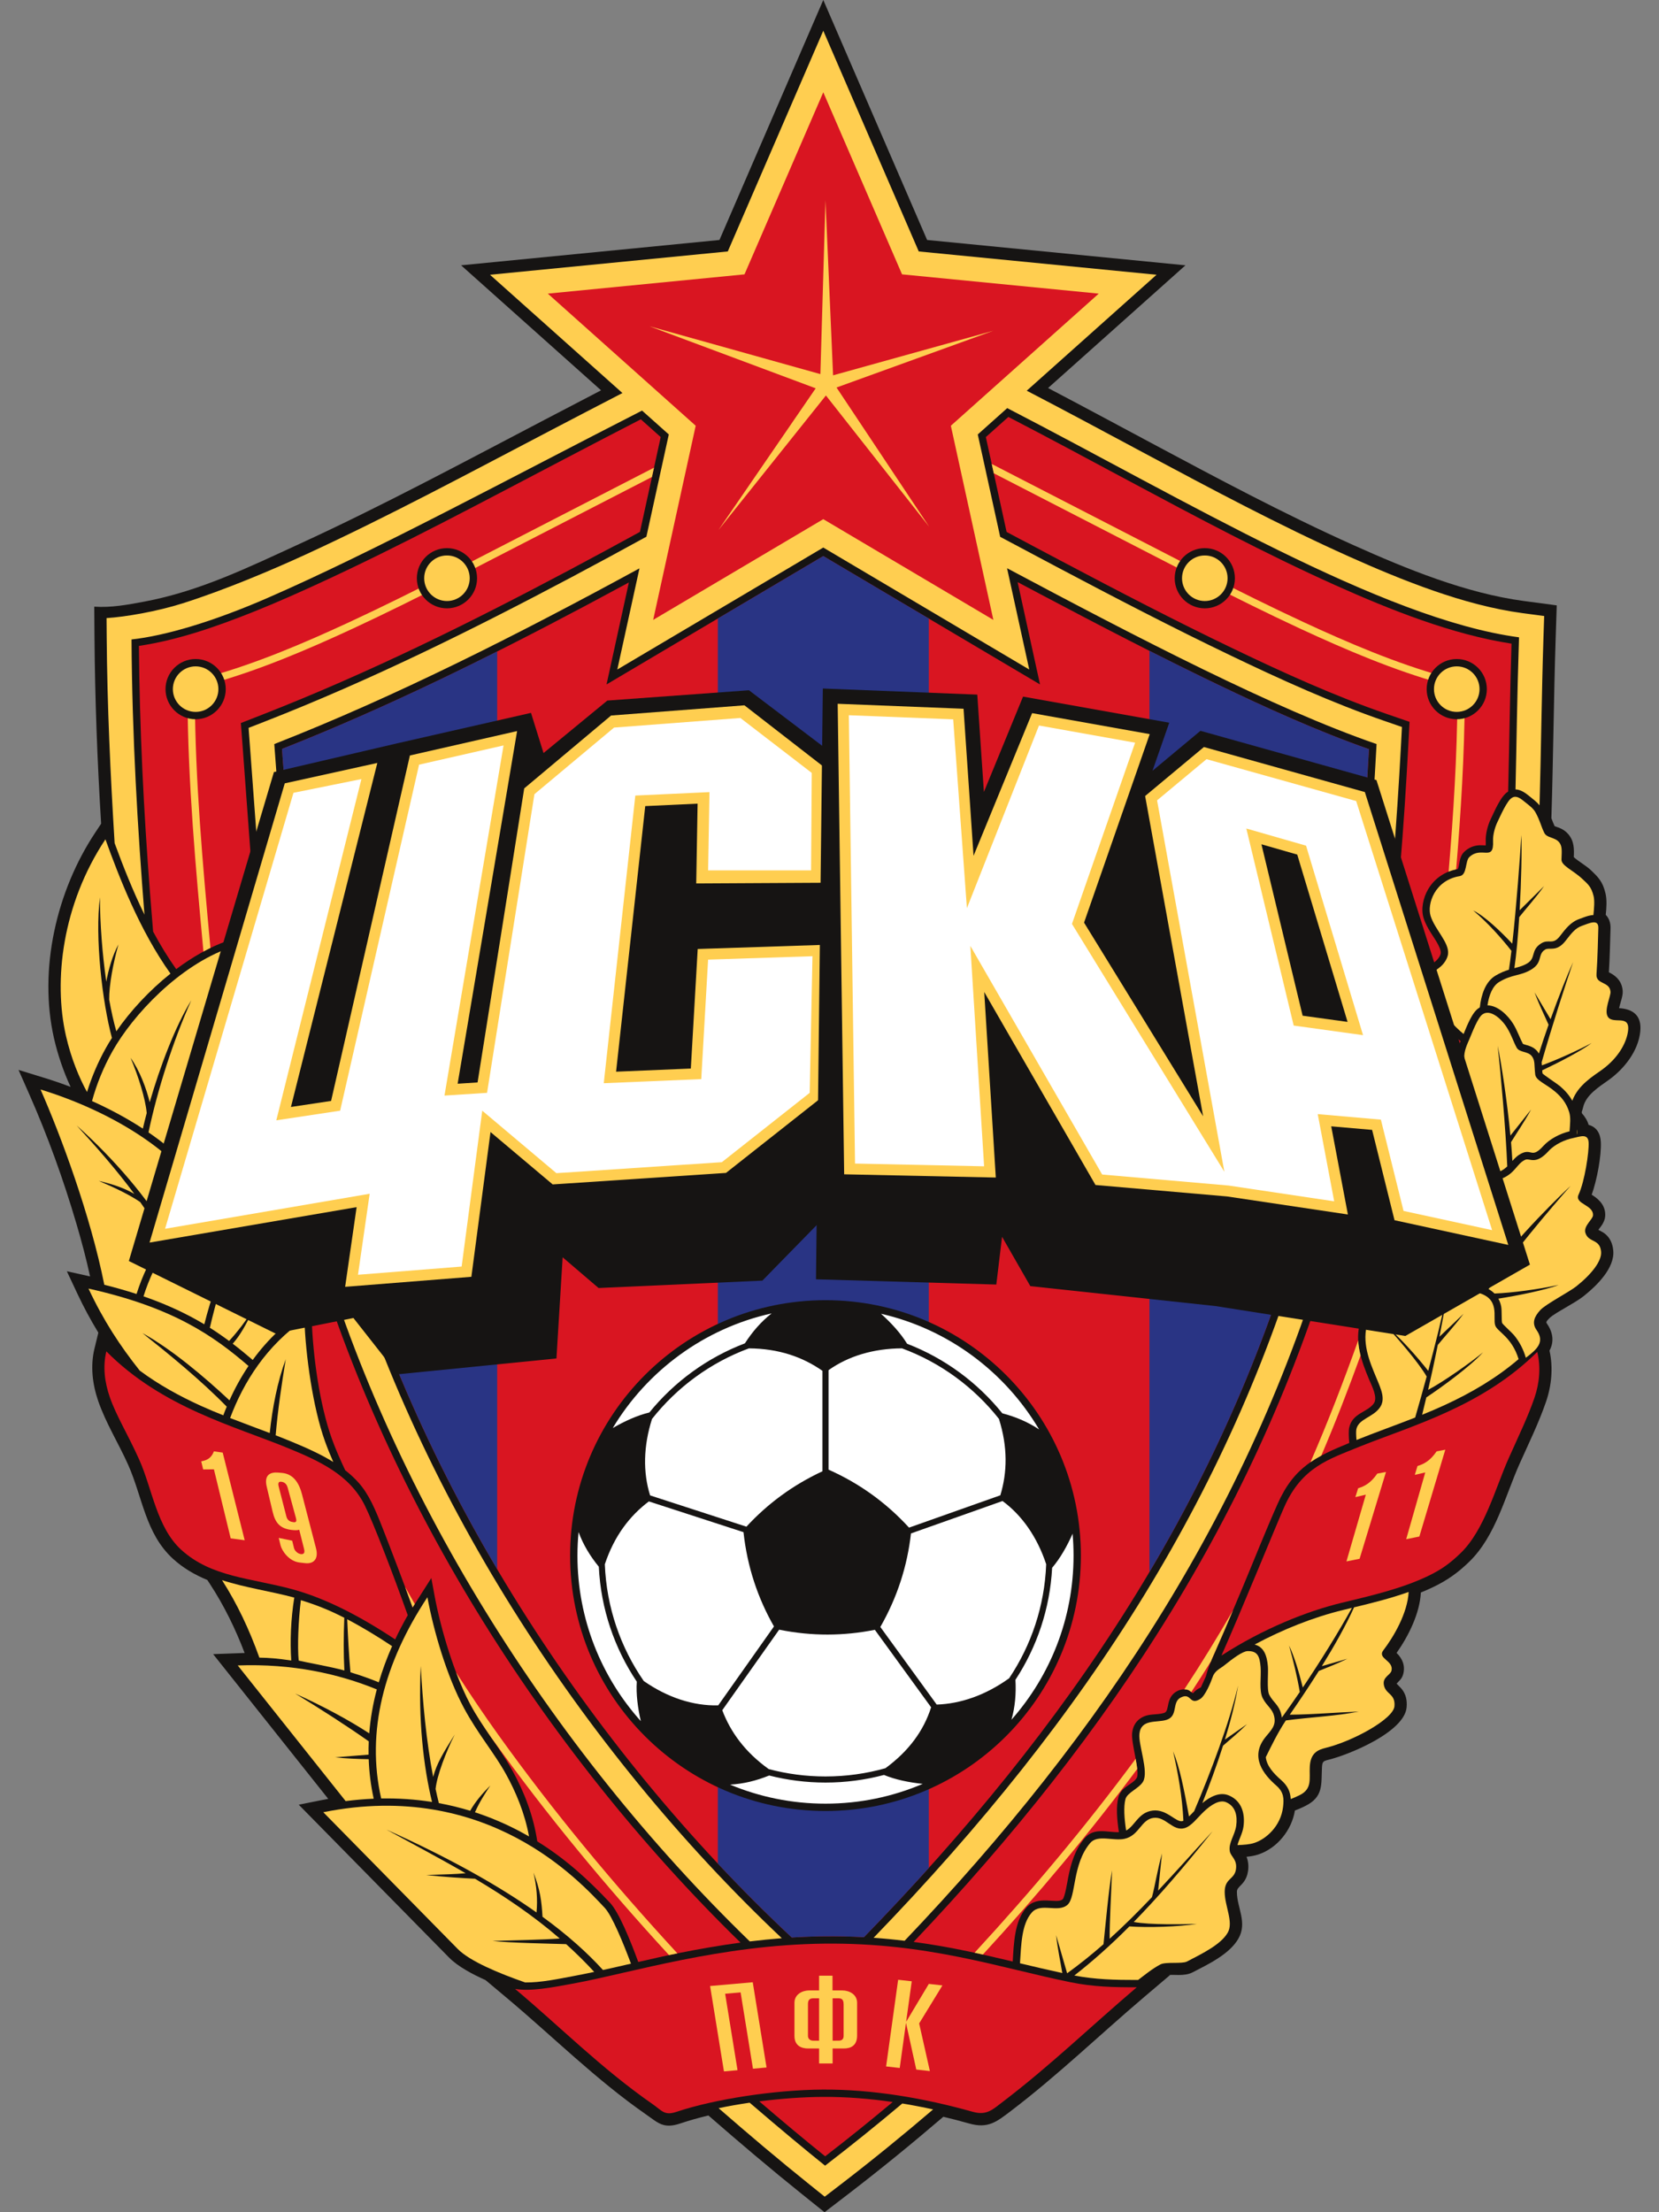 <?xml version="1.0" encoding="UTF-8"?> <svg xmlns="http://www.w3.org/2000/svg" width="75" height="100" viewBox="0 0 75 100" fill="none"><rect x="0" y="0" width="75" height="100" fill="#808080" stroke="none"/><g clip-path="url(#clip0_2027_1807)"><path fill-rule="evenodd" clip-rule="evenodd" d="M70.281 37.345C70.335 37.369 70.438 37.4 70.478 37.415C70.644 37.481 70.783 37.571 70.9 37.708C71.165 38.021 71.165 38.369 71.148 38.746C71.353 38.935 71.699 39.127 71.905 39.321C72.275 39.669 72.456 39.864 72.579 40.376C72.652 40.676 72.626 41.036 72.592 41.354C72.752 41.514 72.817 41.739 72.809 41.971C72.787 42.631 72.776 43.291 72.734 43.951C72.75 43.958 72.766 43.966 72.781 43.974C73.118 44.148 73.33 44.405 73.359 44.794C73.376 45.026 73.242 45.348 73.195 45.572C73.841 45.611 74.226 45.918 74.153 46.629C74.063 47.508 73.433 48.309 72.735 48.812C72.293 49.13 71.696 49.488 71.568 50.059C71.553 50.128 71.528 50.198 71.506 50.266C71.51 50.286 71.513 50.306 71.516 50.326C71.652 50.479 71.763 50.653 71.818 50.848C72.17 50.94 72.351 51.226 72.37 51.622C72.401 52.236 72.196 53.346 71.957 54.005C71.975 54.016 71.992 54.026 72.009 54.038C72.348 54.256 72.594 54.549 72.567 54.974C72.559 55.113 72.502 55.241 72.431 55.358C72.392 55.421 72.315 55.514 72.259 55.591C72.346 55.642 72.48 55.709 72.537 55.753C72.79 55.947 72.903 56.216 72.932 56.528C73.006 57.32 72.184 58.116 71.616 58.571C71.349 58.785 71.037 58.951 70.745 59.127C70.572 59.231 70.167 59.454 70.04 59.593C70.004 59.633 69.875 59.744 69.917 59.805C70.199 60.207 70.277 60.63 70.05 61.052C70.221 61.821 70.145 62.633 69.889 63.375C69.559 64.332 69.111 65.243 68.698 66.166C68.039 67.642 67.615 69.436 66.424 70.594C65.917 71.087 65.438 71.43 64.8 71.737C64.614 71.827 64.425 71.91 64.234 71.987C64.188 72.918 63.681 73.949 63.136 74.718C63.403 74.977 63.534 75.295 63.438 75.669C63.379 75.897 63.255 75.97 63.138 76.106C63.199 76.174 63.324 76.294 63.347 76.322C63.56 76.572 63.619 76.858 63.59 77.18C63.49 78.289 61.013 79.311 60.068 79.545C59.82 79.607 59.778 79.628 59.764 79.889C59.724 80.671 59.841 81.227 59 81.641C58.85 81.715 58.697 81.783 58.54 81.841C58.397 82.727 57.741 83.547 56.883 83.83C56.71 83.887 56.532 83.916 56.353 83.933C56.434 84.139 56.454 84.354 56.421 84.579C56.392 84.78 56.322 84.952 56.194 85.111C56.125 85.197 56.031 85.275 55.968 85.361C55.931 85.413 55.918 85.46 55.918 85.524C55.918 86.238 56.408 86.905 55.98 87.642C55.574 88.342 54.611 88.797 53.913 89.158C53.726 89.255 53.503 89.275 53.295 89.277C53.204 89.278 52.959 89.264 52.807 89.276L52.899 89.276L51.748 90.253C49.725 91.97 47.812 93.818 45.697 95.426C45.059 95.912 44.671 96.23 43.823 95.992C43.433 95.882 43.041 95.779 42.646 95.685C41.231 96.898 39.786 98.076 38.307 99.21L37.276 100L36.263 99.188C34.824 98.033 33.416 96.839 32.026 95.627C31.602 95.728 31.18 95.845 30.767 95.984C29.993 96.244 29.773 95.976 29.183 95.564C26.942 94.004 25.015 92.079 22.93 90.329L21.951 89.508C21.381 89.252 20.71 88.905 20.297 88.484L13.506 81.579L14.506 81.378C14.617 81.355 14.728 81.334 14.839 81.315L9.636 74.773L10.072 74.757C10.401 74.745 10.73 74.73 11.059 74.72C10.641 73.624 10.128 72.572 9.483 71.589L9.373 71.421C8.806 71.187 8.28 70.882 7.824 70.466C6.573 69.326 6.443 67.669 5.793 66.213C5.361 65.245 4.786 64.334 4.439 63.328C4.178 62.57 4.08 61.742 4.272 60.957L4.446 60.241C4.1 59.673 3.785 59.089 3.5 58.483L3.022 57.465L4.072 57.699C3.899 56.901 3.689 56.111 3.458 55.328C2.873 53.338 2.164 51.368 1.326 49.47L0.838 48.364L1.994 48.72C2.398 48.844 2.797 48.981 3.192 49.132C2.866 48.434 2.605 47.655 2.441 46.934C1.733 43.819 2.554 40.273 4.306 37.635L4.572 37.234C4.399 34.42 4.293 31.601 4.271 28.782L4.261 27.423C5.028 27.476 5.758 27.338 6.514 27.197C9.019 26.728 11.2 25.661 13.562 24.576C17.326 22.846 20.976 20.881 24.647 18.962C25.488 18.522 26.33 18.082 27.173 17.644L20.845 11.993L32.525 10.848L37.219 0L41.913 10.848L53.592 11.993L47.381 17.54C48.902 18.338 50.414 19.152 51.929 19.962C54.978 21.593 58.031 23.226 61.187 24.642C63.589 25.72 66.27 26.817 68.891 27.167L70.377 27.365L70.328 28.863C70.24 31.57 70.221 34.279 70.135 36.986C70.181 37.107 70.227 37.228 70.281 37.345ZM34.853 95.149C35.663 95.84 36.48 96.523 37.307 97.192C38.159 96.532 39 95.857 39.83 95.169C38.958 95.061 38.079 95.003 37.2 95.008C36.419 95.012 35.632 95.064 34.853 95.149Z" fill="#161413"></path><path fill-rule="evenodd" clip-rule="evenodd" d="M11.998 32.606C16.742 30.751 21.356 28.471 25.852 26.083C26.98 25.484 28.102 24.876 29.222 24.261L30.235 19.639L29.026 18.56C23.134 21.569 16.906 24.936 12.085 27.034C9.63 28.103 7.456 28.741 5.946 28.906C5.972 33.274 6.223 37.478 6.531 41.346C6.004 40.265 5.563 39.151 5.182 38.112C4.991 35.004 4.847 31.894 4.823 28.778L4.817 27.94C5.673 27.886 7.092 27.643 8.261 27.272C10.205 26.655 12.348 25.741 13.792 25.078C17.554 23.349 21.233 21.369 24.903 19.451C25.975 18.891 27.053 18.326 28.139 17.767L22.152 12.42L32.902 11.366L37.219 1.39L41.535 11.366L52.285 12.42L46.417 17.661C48.176 18.574 49.921 19.515 51.668 20.449C54.721 22.082 57.801 23.728 60.961 25.146C63.361 26.223 66.2 27.365 68.818 27.714L69.809 27.846L69.776 28.845C69.694 31.365 69.671 33.885 69.6 36.404C69.473 36.247 69.312 36.131 69.153 36C68.958 35.84 68.746 35.69 68.513 35.684C68.559 33.723 68.58 31.629 68.672 28.809C62.492 27.984 53.574 22.603 45.535 18.448L44.203 19.639L45.216 24.266C46.05 24.712 46.885 25.156 47.72 25.598C50.343 26.986 52.98 28.358 55.656 29.641C57.903 30.719 60.234 31.778 62.592 32.59L63.379 32.862L63.335 33.693C62.947 40.925 62.244 48.261 60.295 55.258C56.745 67.995 49.851 78.337 40.895 87.73C40.429 87.673 39.962 87.628 39.493 87.595C49.224 77.538 55.818 67.21 59.231 54.962C61.071 48.356 61.822 41.288 62.232 33.634C57.625 32.046 51.462 28.846 45.527 25.685L46.53 30.265L37.219 24.751L27.907 30.265L28.909 25.692C23.458 28.663 17.838 31.508 12.4 33.634C12.966 41.13 13.395 48.465 15.254 55.108C18.671 67.321 26.287 79.061 35.344 87.614C34.86 87.652 34.378 87.701 33.897 87.759C24.88 79.018 17.535 67.361 14.19 55.406C13.911 54.406 13.662 53.394 13.442 52.374L13.444 52.369L13.717 51.743L13.329 51.844C12.101 45.911 11.751 39.703 11.299 33.718L11.238 32.903L11.998 32.606ZM33.891 95.049C35.284 96.247 36.447 97.211 37.3 97.895C38.48 96.99 39.643 96.051 40.792 95.085C41.259 95.162 41.723 95.252 42.184 95.353C40.809 96.528 39.407 97.671 37.972 98.771L37.284 99.298L36.609 98.757C35.212 97.637 33.84 96.475 32.487 95.297C32.944 95.201 33.416 95.119 33.891 95.049Z" fill="#FFCE50"></path><path fill-rule="evenodd" clip-rule="evenodd" d="M7.707 44.011C6.304 42.043 5.377 39.629 4.766 37.94C2.811 40.884 2.414 44.327 2.979 46.812C3.219 47.864 3.59 48.74 3.935 49.364C4.15 48.664 4.441 47.989 4.792 47.364C4.875 47.216 4.965 47.067 5.06 46.918C4.625 45.31 4.284 42.356 4.518 40.562C4.519 41.729 4.623 43.111 4.805 44.376C4.904 43.828 5.083 43.191 5.355 42.69C5.12 43.513 4.929 44.532 4.936 45.186C5.03 45.709 5.138 46.196 5.259 46.619C5.901 45.689 6.758 44.767 7.707 44.011Z" fill="#FFCE50"></path><path fill-rule="evenodd" clip-rule="evenodd" d="M10.368 42.85C8.118 43.639 6.017 45.857 5.081 47.526C4.68 48.241 4.37 49.001 4.16 49.772C4.944 50.124 5.727 50.54 6.458 51.018C6.509 50.796 6.567 50.56 6.633 50.313C6.576 49.665 6.25 48.634 5.903 47.816C6.323 48.404 6.622 49.224 6.768 49.825C7.219 48.261 7.911 46.415 8.648 45.218C7.825 47.053 7.124 49.242 6.713 51.188C7.808 51.936 8.772 52.828 9.43 53.856C9.742 53.602 10.069 53.363 10.404 53.143C10.44 52.929 10.469 52.718 10.489 52.508C10.597 51.396 10.395 50.066 10.104 48.758C9.747 47.155 9.825 44.435 10.368 42.85Z" fill="#FFCE50"></path><path fill-rule="evenodd" clip-rule="evenodd" d="M6.316 61.955C5.423 60.83 4.683 59.702 4 58.248C7.816 59.099 9.636 60.371 11.234 61.747C10.904 62.237 10.618 62.757 10.374 63.301C9.242 62.242 7.751 60.983 6.44 60.261C7.617 61.196 9.061 62.368 10.25 63.586C10.196 63.716 10.144 63.846 10.095 63.978C9.76 63.844 9.426 63.704 9.096 63.555C8.107 63.107 7.173 62.591 6.316 61.955Z" fill="#FFCE50"></path><path fill-rule="evenodd" clip-rule="evenodd" d="M4.715 58.077C4.096 54.955 2.744 51.314 1.832 49.248C4.939 50.204 7.834 51.952 9.174 54.071C8.436 54.706 7.789 55.418 7.303 56.142C6.815 56.867 6.436 57.661 6.173 58.493C5.692 58.336 5.206 58.199 4.715 58.077ZM3.464 50.874C4.379 51.87 5.278 52.896 6.072 53.969C5.656 53.727 5.167 53.544 4.463 53.38C5.144 53.667 5.851 54.003 6.338 54.337C6.718 54.873 7.071 55.42 7.386 55.983L7.564 55.714C6.725 54.23 5.165 52.39 3.464 50.874Z" fill="#FFCE50"></path><path fill-rule="evenodd" clip-rule="evenodd" d="M13.14 52.236C10.834 52.84 8.647 54.738 7.578 56.327C7.096 57.042 6.735 57.811 6.487 58.599C7.318 58.887 8.127 59.236 8.897 59.667C9.012 59.731 9.125 59.797 9.237 59.863C9.527 58.703 9.942 57.504 10.487 56.512C10.117 57.666 9.759 58.841 9.487 60.018C9.787 60.208 10.075 60.407 10.356 60.616C10.732 60.214 11.13 59.682 11.478 59.159C11.098 59.924 10.859 60.357 10.521 60.74C10.828 60.974 11.126 61.22 11.425 61.475C11.763 61.01 12.143 60.575 12.567 60.18C12.56 59.453 12.483 58.681 12.377 57.915C12.15 56.288 12.471 53.772 13.14 52.236Z" fill="#FFCE50"></path><path fill-rule="evenodd" clip-rule="evenodd" d="M13.602 72.333C13.486 73.261 13.442 74.451 13.503 75.064C13.775 75.135 14.973 75.344 15.568 75.512C15.529 74.769 15.531 73.973 15.565 73.129C14.88 72.778 14.309 72.552 13.602 72.333ZM15.843 75.593C16.133 75.68 16.422 75.778 16.708 75.884C16.847 75.936 16.987 75.99 17.125 76.046C17.287 75.495 17.489 74.949 17.726 74.412C17.077 73.98 16.396 73.563 15.696 73.197C15.732 73.992 15.771 74.798 15.843 75.593Z" fill="#FFCE50"></path><path fill-rule="evenodd" clip-rule="evenodd" d="M15.626 81.416L10.748 75.284C13.215 75.193 15.308 75.661 17.035 76.368C16.861 77.021 16.745 77.684 16.693 78.354C15.769 77.748 14.536 77.091 13.348 76.557C14.4 77.194 15.672 78.009 16.671 78.715C16.662 78.915 16.659 79.115 16.663 79.317C16.262 79.35 15.867 79.377 15.146 79.438C15.639 79.494 16.193 79.512 16.668 79.522C16.689 80.113 16.763 80.709 16.894 81.307C16.473 81.325 16.05 81.362 15.626 81.416Z" fill="#FFCE50"></path><path fill-rule="evenodd" clip-rule="evenodd" d="M19.322 72.201C17.348 75.189 16.548 78.28 17.232 81.297C18.006 81.284 18.773 81.335 19.531 81.455C19.138 79.831 18.905 77.734 19.021 75.309C19.11 76.951 19.269 78.686 19.582 80.325C19.75 79.707 20.004 79.293 20.558 78.406C20.158 79.2 19.752 80.265 19.692 80.87C19.738 81.085 19.787 81.297 19.84 81.508C20.316 81.595 20.788 81.71 21.255 81.853C21.498 81.429 21.817 81.058 22.168 80.709C21.954 81.035 21.683 81.44 21.472 81.922C22.16 82.147 22.837 82.433 23.5 82.784C23.642 82.859 23.781 82.936 23.917 83.014C23.72 81.947 23.313 80.986 22.869 80.187C22.336 79.225 21.607 78.385 20.978 77.216C20.2 75.768 19.608 73.75 19.322 72.201Z" fill="#FFCE50"></path><path fill-rule="evenodd" clip-rule="evenodd" d="M23.741 89.614C22.564 89.203 21.24 88.657 20.69 88.097L14.615 81.919C22.04 80.424 26.229 85.061 27.339 86.242C27.667 86.591 28.168 87.81 28.525 88.764C28.103 88.861 27.681 88.959 27.259 89.051C26.563 88.284 25.675 87.481 24.526 86.645C24.485 85.943 24.421 85.424 24.117 84.647C24.264 85.273 24.31 85.874 24.255 86.45C22.582 85.266 20.384 84.017 17.472 82.706C18.669 83.362 19.871 83.994 21.051 84.677C20.521 84.723 20.186 84.727 19.269 84.757C20.066 84.847 20.959 84.899 21.476 84.926C22.8 85.713 24.091 86.577 25.305 87.628C24.569 87.684 23.227 87.707 22.265 87.738C23.04 87.826 24.877 87.859 25.594 87.882C26.028 88.273 26.452 88.69 26.864 89.137C26.547 89.204 26.229 89.268 25.911 89.328C25.295 89.442 24.439 89.627 23.741 89.614Z" fill="#FFCE50"></path><path fill-rule="evenodd" clip-rule="evenodd" d="M10.038 71.429C10.722 72.499 11.267 73.648 11.726 74.932C12.172 74.936 12.57 74.971 13.167 75.061C13.11 74.219 13.145 73.195 13.304 72.217C12.258 71.933 11.104 71.775 10.038 71.429Z" fill="#FFCE50"></path><path fill-rule="evenodd" clip-rule="evenodd" d="M13.761 59.645C12.046 60.821 11.009 62.48 10.403 64.1C10.998 64.332 11.597 64.55 12.194 64.778C12.314 63.636 12.544 62.453 12.918 61.44C12.732 62.578 12.56 63.734 12.462 64.881C12.698 64.972 12.933 65.066 13.168 65.163C13.882 65.457 14.517 65.746 15.067 66.087C14.935 65.787 14.808 65.475 14.69 65.147C14.136 63.601 13.813 61.218 13.761 59.645Z" fill="#FFCE50"></path><path fill-rule="evenodd" clip-rule="evenodd" d="M4.808 61.087C4.641 61.774 4.731 62.482 4.961 63.148C5.257 64.005 5.785 64.842 6.297 65.988C6.881 67.294 7.085 69.046 8.195 70.058C9.558 71.299 11.347 71.33 13.234 71.845C14.731 72.253 16.288 73.063 17.865 74.108C18.038 73.739 18.229 73.374 18.434 73.014C17.753 71.102 16.898 68.885 16.502 68.072C15.814 66.656 14.405 66.031 13.042 65.469C10.609 64.465 7.331 63.633 4.808 61.087Z" fill="#D91521"></path><path fill-rule="evenodd" clip-rule="evenodd" d="M69.496 61.111C69.664 61.797 69.597 62.529 69.367 63.195C69.071 64.052 68.706 64.795 68.194 65.942C67.611 67.248 67.116 69.151 66.04 70.198C65.521 70.701 65.129 70.966 64.561 71.24C63.355 71.82 61.943 72.14 60.651 72.453C59.096 72.829 57.125 73.608 55.218 74.838C56.062 72.949 57.692 68.945 58.059 68.118C58.863 66.306 60.087 65.961 61.45 65.399C63.835 64.442 66.997 63.587 69.496 61.111Z" fill="#D91521"></path><path fill-rule="evenodd" clip-rule="evenodd" d="M46.111 88.747C46.168 87.899 46.18 86.983 46.644 86.454C47.054 85.986 47.835 86.486 48.263 86.1C48.654 85.747 48.473 84.263 49.287 83.308C49.618 82.919 50.332 83.229 50.831 83.122C51.504 82.978 51.585 82.241 52.153 82.173C52.706 82.107 53.014 82.79 53.55 82.638C53.862 82.55 54.108 82.193 54.425 81.89C54.742 81.587 55.13 81.339 55.428 81.465C55.863 81.651 55.947 82.092 55.887 82.526C55.827 82.96 55.531 83.296 55.596 83.68C55.638 83.929 55.941 84.047 55.875 84.499C55.805 84.972 55.366 84.895 55.366 85.524C55.366 86.158 55.778 86.891 55.502 87.365C55.196 87.893 54.393 88.288 53.66 88.668C53.435 88.784 52.7 88.67 52.459 88.799C52.064 89.009 51.757 89.273 51.453 89.5L51.39 89.501C50.428 89.503 49.513 89.481 48.568 89.3C49.374 88.671 50.188 87.953 51.057 87.08C51.91 87.142 53.288 87.096 54.106 86.968C53.468 86.984 52 87.017 51.254 86.88C52.326 85.785 53.486 84.455 54.82 82.775C53.993 83.669 53.189 84.577 52.356 85.464C52.417 84.887 52.462 84.467 52.533 83.779C52.325 84.519 52.215 85.253 52.078 85.758C51.465 86.402 50.834 87.034 50.165 87.638C50.158 86.912 50.236 85.53 50.276 84.546C50.129 85.323 49.961 87.194 49.887 87.885C49.366 88.342 48.821 88.782 48.243 89.2C48.067 88.59 47.948 88.178 47.744 87.475C47.815 88.106 47.945 88.705 48.025 89.188C47.385 89.05 46.748 88.9 46.111 88.747Z" fill="#FFCE50"></path><path fill-rule="evenodd" clip-rule="evenodd" d="M61.118 72.681C60.497 73.808 59.683 75.112 58.897 76.281C58.704 75.519 58.517 74.894 58.275 74.383C58.462 75.047 58.636 75.754 58.761 76.483C58.482 76.893 58.208 77.285 57.949 77.642C57.943 77.595 57.935 77.546 57.922 77.494C57.817 77.06 57.562 76.96 57.381 76.614C57.261 76.385 57.345 75.63 57.319 75.327C57.277 74.836 57.142 74.451 56.719 74.338C57.989 73.659 59.368 73.104 60.729 72.775L61.118 72.681ZM63.682 71.962C63.635 72.918 62.999 73.998 62.538 74.598C62.246 74.978 63.026 75.056 62.903 75.531C62.857 75.709 62.517 75.808 62.557 76.132C62.616 76.601 63.093 76.537 63.04 77.131C62.989 77.704 61.179 78.701 59.935 79.009C59.587 79.096 59.245 79.228 59.213 79.861C59.185 80.404 59.335 80.86 58.756 81.146C58.613 81.216 58.481 81.275 58.351 81.323C58.334 80.996 58.218 80.727 57.916 80.463C57.57 80.162 57.262 79.816 57.224 79.429C57.488 78.9 57.754 78.338 58.13 77.77C59.252 77.619 60.433 77.573 61.431 77.368C60.346 77.413 59.268 77.505 58.308 77.51C58.691 76.958 59.155 76.273 59.621 75.533C60.012 75.375 60.464 75.198 60.912 74.981C60.446 75.115 60.108 75.214 59.757 75.316C60.293 74.451 60.821 73.525 61.215 72.657C62.041 72.458 62.879 72.249 63.682 71.962Z" fill="#FFCE50"></path><path fill-rule="evenodd" clip-rule="evenodd" d="M50.91 82.746C50.826 82.198 50.79 81.678 50.879 81.33C50.958 81.025 51.499 80.846 51.678 80.531C51.937 80.073 51.459 78.87 51.511 78.378C51.583 77.687 52.294 77.886 52.737 77.743C53.279 77.568 52.963 76.937 53.385 76.731C53.871 76.492 53.757 77.112 54.261 76.798C54.485 76.658 54.733 76.064 54.825 75.797C54.922 75.517 55.169 75.424 55.328 75.296C55.758 74.947 56.181 74.646 56.392 74.637C56.864 74.618 56.948 74.887 56.989 75.356C57.026 75.792 56.907 76.422 57.087 76.767C57.28 77.136 57.516 77.227 57.6 77.573C57.704 77.999 57.47 78.202 57.214 78.517C56.485 79.415 57.116 80.207 57.698 80.713C58.044 81.015 58.048 81.309 58.005 81.677C57.902 82.563 57.221 83.137 56.711 83.305C56.488 83.379 56.218 83.394 55.943 83.405C56.007 83.155 56.175 82.865 56.215 82.571C56.295 81.989 56.141 81.409 55.558 81.161C55.136 80.981 54.69 81.228 54.355 81.508C54.663 80.73 54.998 79.832 55.291 78.911C55.619 78.627 56.008 78.302 56.376 77.937C55.973 78.219 55.682 78.422 55.376 78.636C55.63 77.809 55.846 76.972 55.972 76.192C55.574 77.888 54.743 80.092 53.986 81.871C53.913 81.949 53.832 82.034 53.753 82.109C53.522 80.86 53.337 79.903 53.033 79.167C53.256 80.145 53.449 81.214 53.499 82.304C53.485 82.311 53.472 82.316 53.459 82.32C53.171 82.401 52.754 81.767 52.114 81.844C51.459 81.923 51.311 82.54 50.91 82.746Z" fill="#FFCE50"></path><path fill-rule="evenodd" clip-rule="evenodd" d="M63.455 58.893C63.457 58.526 63.511 58.186 63.673 57.909C63.988 57.372 64.849 57.715 65.197 57.255C65.514 56.835 65.056 55.412 65.676 54.321C65.928 53.876 66.633 53.962 67.104 53.763C67.737 53.495 67.375 53.492 67.904 53.273C68.504 53.026 68.569 52.605 68.945 52.429C69.162 52.328 69.407 52.695 70.011 52.029C70.305 51.706 70.785 51.51 71.103 51.447C71.424 51.383 71.797 51.211 71.819 51.649C71.84 52.075 71.642 53.402 71.365 54C71.164 54.433 72.047 54.451 72.016 54.94C72.005 55.124 71.572 55.425 71.674 55.736C71.82 56.185 72.327 55.986 72.382 56.579C72.42 56.985 71.979 57.573 71.271 58.14C70.949 58.398 69.876 58.954 69.632 59.221C69.373 59.505 69.236 59.795 69.465 60.122C69.847 60.666 69.494 60.987 68.98 61.376C68.87 61.001 68.697 60.655 68.437 60.344C68.343 60.233 67.948 59.88 67.909 59.806C67.873 59.703 67.903 59.249 67.865 59.057C67.839 58.924 67.796 58.807 67.738 58.704C68.591 58.568 69.87 58.316 70.463 58.083C69.571 58.279 68.324 58.446 67.563 58.472C67.485 58.393 67.394 58.326 67.294 58.27C68.131 56.94 70.147 54.567 71.009 53.599C70.099 54.441 67.701 56.87 67.054 58.162C66.973 58.133 66.889 58.109 66.801 58.09C66.24 57.967 65.208 58.286 64.665 58.462C64.258 58.594 63.855 58.74 63.455 58.893Z" fill="#FFCE50"></path><path fill-rule="evenodd" clip-rule="evenodd" d="M64.938 50.078C64.93 49.963 64.928 49.851 64.935 49.743C64.974 49.884 65.003 49.999 64.938 50.078ZM67.246 45.446C67.312 44.981 67.479 44.564 67.781 44.385C68.371 44.033 68.713 44.126 69.206 43.838C69.767 43.511 69.494 43.154 69.843 42.93C70.044 42.8 70.36 43.06 70.775 42.529C71.044 42.184 71.214 41.955 71.52 41.849C71.83 41.742 72.272 41.514 72.257 41.952C72.243 42.371 72.227 43.293 72.174 44.039C72.14 44.515 72.772 44.347 72.808 44.835C72.822 45.018 72.528 45.633 72.67 45.928C72.876 46.353 73.681 45.816 73.604 46.572C73.551 47.085 73.196 47.799 72.412 48.364C72.034 48.636 71.33 49.056 71.081 49.758C70.942 49.508 70.754 49.294 70.524 49.098C70.415 49.005 69.79 48.595 69.732 48.52C69.727 48.475 69.723 48.43 69.72 48.384C70.488 48.02 71.495 47.498 71.957 47.147C71.299 47.499 70.406 47.898 69.707 48.159C69.704 48.113 69.7 48.067 69.694 48.022C70.141 46.453 70.789 44.447 71.118 43.488C70.869 44.035 70.475 45.019 70.097 46.072C69.855 45.659 69.685 45.391 69.374 44.858C69.588 45.433 69.823 45.9 70.008 46.321C69.854 46.757 69.705 47.2 69.571 47.625C69.553 47.596 69.535 47.568 69.513 47.539C69.403 47.398 69.26 47.319 69.093 47.264C69.049 47.25 68.893 47.211 68.85 47.187C68.687 46.885 68.595 46.584 68.407 46.279C68.177 45.905 67.714 45.446 67.246 45.446ZM71.295 51.056C71.309 51.138 71.302 51.218 71.278 51.298L71.279 51.273C71.284 51.201 71.289 51.129 71.295 51.056Z" fill="#FFCE50"></path><path fill-rule="evenodd" clip-rule="evenodd" d="M65.183 54.617C65.148 54.529 65.122 54.445 65.105 54.366C65.038 54.059 65.441 53.656 65.46 53.294C65.487 52.769 64.521 51.907 64.347 51.444C64.102 50.794 64.827 50.653 65.159 50.327C65.565 49.928 65.001 49.505 65.285 49.132C65.613 48.7 65.789 49.306 66.098 48.799C66.236 48.574 66.239 48.119 66.202 47.839C66.163 47.546 66.342 47.174 66.426 46.979C66.539 46.717 66.816 45.965 67.036 45.843C67.38 45.615 67.879 46.052 68.125 46.452C68.353 46.825 68.397 47.047 68.564 47.355C68.695 47.592 69.066 47.505 69.251 47.743C69.405 47.94 69.354 48.139 69.404 48.57C69.436 48.847 69.886 48.989 70.309 49.35C70.563 49.567 70.816 49.849 70.942 50.279C71.015 50.528 70.981 50.794 70.956 51.14C70.527 51.242 70.058 51.484 69.766 51.807C69.244 52.381 69.249 51.922 68.805 52.129C68.617 52.217 68.49 52.345 68.371 52.478C68.356 52.21 68.336 51.924 68.311 51.629C68.567 51.214 68.915 50.709 69.218 50.154C68.836 50.635 68.586 50.95 68.283 51.332C68.138 49.801 67.879 48.093 67.708 47.275C67.836 48.439 68.075 51.058 68.14 52.726C68.042 52.82 67.928 52.904 67.777 52.967C67.593 53.043 67.439 53.117 67.306 53.267C67.226 53.358 67.082 53.412 66.975 53.457C66.448 53.68 65.739 53.537 65.388 54.157C65.303 54.306 65.236 54.46 65.183 54.617Z" fill="#FFCE50"></path><path fill-rule="evenodd" clip-rule="evenodd" d="M66.166 46.741C65.738 46.393 65.39 45.952 65.132 45.707C64.549 45.154 64.918 45.571 64.566 45.039C64.287 44.615 64.641 44.045 65.04 43.763C65.301 43.578 65.445 43.303 65.464 43.12C65.517 42.597 64.869 42.023 64.675 41.405C64.509 40.872 64.853 39.789 65.992 39.604C66.33 39.549 66.233 38.926 66.425 38.744C66.976 38.222 67.54 38.979 67.498 38.012C67.485 37.717 67.6 37.355 67.694 37.163C67.82 36.907 68.134 36.17 68.36 36.059C68.553 35.944 68.737 36.088 68.943 36.257C69.114 36.396 69.314 36.535 69.416 36.721C69.627 37.105 69.659 37.329 69.812 37.644C69.93 37.888 70.284 37.836 70.479 38.066C70.622 38.235 70.609 38.42 70.591 38.852C70.579 39.131 71.121 39.342 71.526 39.723C71.769 39.952 71.938 40.071 72.043 40.506C72.094 40.719 72.069 41.043 72.034 41.363C71.888 41.368 71.74 41.416 71.605 41.465C71.541 41.489 71.477 41.514 71.412 41.536C70.999 41.679 70.772 41.994 70.514 42.325C70.19 42.74 70.019 42.422 69.663 42.651C69.184 42.961 69.452 43.311 69.039 43.552C68.885 43.642 68.737 43.691 68.566 43.736L68.462 43.764C68.554 43.139 68.627 42.312 68.681 41.458C68.993 41.067 69.432 40.576 69.806 40.054C69.367 40.487 69.053 40.797 68.7 41.147C68.776 39.806 68.804 38.449 68.776 37.744C68.717 38.78 68.552 41.002 68.367 42.657C67.822 42.085 67.132 41.418 66.6 41.157C67.246 41.696 67.884 42.412 68.329 42.982C68.291 43.299 68.253 43.588 68.215 43.835C68.011 43.898 67.825 43.973 67.612 44.1C67.15 44.374 66.96 44.976 66.9 45.538C66.888 45.546 66.875 45.553 66.862 45.562C66.557 45.745 66.322 46.363 66.166 46.741Z" fill="#FFCE50"></path><path fill-rule="evenodd" clip-rule="evenodd" d="M61.324 65.092C61.304 64.86 61.301 64.682 61.32 64.598C61.425 64.136 62.055 64.075 62.374 63.636C62.654 63.249 62.44 62.805 62.207 62.246C61.907 61.528 61.543 60.65 61.834 59.782C61.906 59.09 62.316 59.662 62.758 59.519C62.897 59.474 64.252 58.901 65.39 58.59C65.152 59.706 64.873 60.831 64.567 61.967C64.039 61.298 63.254 60.418 62.681 59.955C63.129 60.433 64.129 61.582 64.497 62.225C64.33 62.839 64.156 63.457 63.977 64.078C63.096 64.425 62.207 64.738 61.325 65.092L61.324 65.092ZM65.417 58.583C65.958 58.437 66.448 58.352 66.73 58.414C67.863 58.663 67.469 59.551 67.597 59.918C67.696 60.201 68.343 60.431 68.653 61.437C67.643 62.299 66.51 62.964 65.292 63.523C64.961 63.675 64.627 63.817 64.291 63.953C64.355 63.699 64.418 63.438 64.481 63.169C65.192 62.695 66.481 61.758 67.046 61.127C66.556 61.542 65.242 62.473 64.562 62.826C64.708 62.193 64.854 61.519 65 60.795C65.317 60.406 65.761 59.929 66.164 59.388C65.718 59.812 65.427 60.089 65.073 60.426C65.188 59.844 65.303 59.231 65.417 58.583Z" fill="#FFCE50"></path><path fill-rule="evenodd" clip-rule="evenodd" d="M37.219 4.172L33.657 12.402L24.766 13.273L31.451 19.245L29.529 28.021L37.219 23.468L44.908 28.021L42.986 19.245L49.672 13.273L40.78 12.402L37.219 4.172Z" fill="#D91521"></path><path fill-rule="evenodd" clip-rule="evenodd" d="M37.318 9.053L37.088 16.911L29.361 14.748L36.876 17.553L32.479 23.96L37.338 17.877L42.008 23.812L37.818 17.517L44.904 14.952L37.662 16.966L37.318 9.053Z" fill="#FFCE50"></path><path fill-rule="evenodd" clip-rule="evenodd" d="M23.285 89.906C25.346 91.636 27.172 93.491 29.498 95.111C29.946 95.423 30.039 95.646 30.591 95.46C32.284 94.891 35.02 94.468 37.197 94.456C39.443 94.443 41.764 94.839 43.973 95.46C44.615 95.641 44.874 95.359 45.363 94.987C47.466 93.387 49.376 91.543 51.391 89.832C50.331 89.835 49.418 89.811 48.401 89.605C45.204 88.956 41.942 87.806 37.261 87.859C32.58 87.912 28.553 89.173 25.972 89.653C24.904 89.852 23.992 90.025 23.285 89.906Z" fill="#D91521"></path><path fill-rule="evenodd" clip-rule="evenodd" d="M11.877 32.297C16.621 30.443 21.202 28.177 25.697 25.79C26.779 25.215 27.856 24.632 28.931 24.043L29.869 19.757L28.97 18.954C27.828 19.541 26.694 20.135 25.568 20.724C21.877 22.654 18.176 24.643 14.392 26.383C13.55 26.769 12.537 27.226 11.465 27.654C9.722 28.35 8.006 28.94 6.28 29.197C6.312 32.959 6.493 36.608 6.781 40.359C6.826 40.943 6.873 41.527 6.922 42.111C7.24 42.703 7.586 43.275 7.966 43.809C8.703 43.256 9.486 42.809 10.258 42.538L10.903 42.312L10.682 42.958C10.16 44.482 10.077 47.114 10.427 48.686C10.698 49.901 10.94 51.296 10.819 52.54C10.807 52.663 10.793 52.786 10.775 52.909C11.501 52.472 12.261 52.13 13.007 51.929C11.767 45.964 11.425 39.792 10.969 33.743L10.889 32.684L11.877 32.297ZM28.855 88.688C29.49 88.541 30.127 88.398 30.765 88.27C31.666 88.091 32.57 87.935 33.478 87.813C24.498 79.047 17.208 67.423 13.871 55.495C13.634 54.648 13.421 53.796 13.226 52.939C12.733 54.416 12.51 56.468 12.705 57.869C12.794 58.511 12.872 59.201 12.894 59.889C13.11 59.707 13.336 59.534 13.573 59.372L14.072 59.03L14.092 59.634C14.147 61.291 14.444 63.478 15.002 65.036C15.177 65.524 15.388 65.994 15.606 66.46C15.82 66.627 16.017 66.808 16.197 67.007C16.672 67.532 16.962 68.218 17.307 69.1C17.637 69.942 18.339 71.777 18.653 72.662L19.499 71.333L19.648 72.141C19.929 73.659 20.553 75.725 21.27 77.059C21.832 78.104 22.59 79.001 23.159 80.026C23.715 81.028 24.122 82.111 24.289 83.236C25.532 84.005 26.549 84.918 27.58 86.015C27.977 86.437 28.493 87.7 28.855 88.688ZM34.326 94.989C35.308 95.832 36.3 96.664 37.304 97.473C38.339 96.676 39.355 95.856 40.357 95.018C39.308 94.865 38.25 94.781 37.199 94.787C36.322 94.792 35.327 94.861 34.326 94.989ZM45.783 88.668C45.834 87.839 45.862 86.843 46.395 86.236C46.921 85.635 47.778 86.091 48.041 85.854C48.145 85.76 48.261 85.02 48.291 84.866C48.417 84.225 48.602 83.601 49.035 83.093C49.464 82.589 50.074 82.841 50.583 82.819C50.492 82.232 50.453 81.656 50.559 81.247C50.684 80.76 51.226 80.655 51.389 80.367C51.547 80.089 51.133 78.809 51.181 78.344C51.209 78.08 51.315 77.846 51.536 77.69C51.912 77.425 52.269 77.546 52.635 77.427C52.899 77.342 52.669 76.713 53.239 76.433C53.42 76.342 53.683 76.332 53.811 76.451C53.855 76.491 53.897 76.52 53.936 76.538L53.95 76.521C54.052 76.405 54.167 76.328 54.287 76.278L54.511 75.79C54.605 75.427 54.75 75.065 54.916 74.703C55.347 73.739 55.755 72.761 56.163 71.788C56.692 70.525 57.201 69.234 57.756 67.984C58.506 66.295 59.495 65.846 60.997 65.227C60.97 64.921 60.964 64.667 60.997 64.525C61.145 63.871 61.811 63.848 62.106 63.441C62.3 63.173 62.01 62.635 61.901 62.374C61.547 61.525 61.216 60.631 61.509 59.71C61.54 59.47 61.627 59.226 61.875 59.133C62.191 59.014 62.477 59.261 62.655 59.204C62.808 59.153 62.968 59.086 63.125 59.022C63.115 58.559 63.171 58.11 63.387 57.741C63.791 57.052 64.719 57.338 64.932 57.056C65.016 56.944 64.991 56.195 64.992 56.038C64.993 55.73 65.008 55.423 65.058 55.123C64.926 54.88 64.826 54.646 64.781 54.436C64.675 53.946 65.112 53.61 65.129 53.277C65.146 52.958 64.202 51.999 64.037 51.561C63.944 51.313 63.934 51.055 64.061 50.817C64.207 50.547 64.422 50.434 64.63 50.308C64.577 49.896 64.587 49.493 64.735 49.136C64.955 48.605 65.514 48.538 65.874 48.426C65.9 48.241 65.889 48.004 65.873 47.883C65.836 47.6 65.924 47.323 66.031 47.061C65.623 46.738 65.296 46.319 64.904 45.947C64.81 45.858 64.557 45.651 64.486 45.548C64.419 45.452 64.358 45.325 64.29 45.221C63.89 44.616 64.33 43.86 64.848 43.492C64.962 43.412 65.119 43.231 65.134 43.086C65.158 42.847 64.817 42.377 64.692 42.176C64.56 41.965 64.434 41.743 64.359 41.504C64.228 41.086 64.343 40.58 64.557 40.209C64.849 39.701 65.332 39.385 65.903 39.283C65.998 39.117 65.944 38.744 66.197 38.503C66.393 38.318 66.619 38.222 66.887 38.208C66.956 38.204 67.078 38.216 67.165 38.216C67.171 38.152 67.169 38.065 67.167 38.026C67.153 37.708 67.257 37.302 67.397 37.017C67.564 36.676 67.843 35.98 68.18 35.78C68.237 33.552 68.263 31.324 68.332 29.095C65.65 28.684 62.821 27.554 60.373 26.456C57.183 25.024 54.074 23.364 50.991 21.715C49.194 20.753 47.397 19.785 45.586 18.847L44.568 19.757L45.507 24.046C46.296 24.467 47.085 24.888 47.876 25.305C50.496 26.692 53.126 28.06 55.799 29.342C58.05 30.422 60.338 31.463 62.7 32.277L63.723 32.63L63.666 33.711C63.276 40.979 62.574 48.314 60.614 55.347C57.072 68.059 50.196 78.413 41.303 87.781C42.018 87.877 42.733 87.999 43.453 88.144C44.234 88.301 45.009 88.483 45.783 88.668Z" fill="#D91521"></path><path fill-rule="evenodd" clip-rule="evenodd" d="M12.749 33.854C13.275 40.869 13.674 48.23 15.573 55.019C18.959 67.122 26.552 78.933 35.794 87.582C36.28 87.552 36.768 87.533 37.257 87.528C37.864 87.521 38.463 87.534 39.058 87.567C48.237 78.127 55.323 67.753 58.912 54.873C60.81 48.062 61.504 40.908 61.887 33.865C59.557 33.046 57.258 32.002 55.035 30.936C52.343 29.644 49.689 28.264 47.049 26.867C46.701 26.683 46.352 26.498 46.004 26.313L47.017 30.939L37.219 25.136L27.42 30.939L28.43 26.329C27.797 26.672 27.162 27.013 26.526 27.351C22.053 29.727 17.465 31.995 12.749 33.854Z" fill="#D91521"></path><path fill-rule="evenodd" clip-rule="evenodd" d="M12.749 33.854C13.275 40.869 13.674 48.23 15.573 55.019C17.098 60.471 19.478 65.864 22.477 70.935V29.448C19.294 31.048 16.053 32.551 12.749 33.854ZM32.451 84.239C33.537 85.398 34.653 86.514 35.794 87.582C36.28 87.552 36.768 87.533 37.257 87.528C37.864 87.521 38.463 87.534 39.058 87.567C40.061 86.536 41.038 85.493 41.989 84.437V27.961L37.219 25.136L32.451 27.96V84.239ZM51.964 71.06C54.916 66.085 57.277 60.739 58.912 54.873C60.81 48.062 61.504 40.908 61.887 33.865C59.557 33.046 57.258 32.002 55.035 30.936C54.006 30.442 52.983 29.936 51.964 29.42V71.06Z" fill="#293484"></path><path fill-rule="evenodd" clip-rule="evenodd" d="M29.474 21.56L20.339 26.265C18.886 27.002 17.427 27.73 15.949 28.416C13.892 29.369 11.711 30.301 9.525 30.907L9.365 30.951L9.276 30.632L9.436 30.588C11.604 29.987 13.77 29.06 15.809 28.115C17.284 27.431 18.739 26.705 20.188 25.97L29.566 21.14L29.474 21.56Z" fill="#FFCE50"></path><path fill-rule="evenodd" clip-rule="evenodd" d="M44.834 20.973L54.537 25.97C55.986 26.705 57.441 27.431 58.916 28.115C60.955 29.06 63.121 29.987 65.289 30.588L65.448 30.632L65.36 30.951L65.2 30.907C63.014 30.301 60.833 29.369 58.776 28.416C57.298 27.73 55.839 27.002 54.386 26.265L44.926 21.393L44.834 20.973Z" fill="#FFCE50"></path><path fill-rule="evenodd" clip-rule="evenodd" d="M8.808 31.554C8.829 35.337 9.166 39.09 9.514 42.85C9.408 42.901 9.302 42.956 9.197 43.013C8.843 39.199 8.498 35.393 8.477 31.555L8.476 31.39L8.807 31.388L8.808 31.554Z" fill="#FFCE50"></path><path fill-rule="evenodd" clip-rule="evenodd" d="M66.219 31.555C66.205 34.147 66.043 36.723 65.831 39.297C65.713 39.322 65.599 39.357 65.49 39.401C65.707 36.791 65.873 34.18 65.888 31.554L65.889 31.388L66.22 31.39L66.219 31.555Z" fill="#FFCE50"></path><path fill-rule="evenodd" clip-rule="evenodd" d="M62.414 58.698L62.266 59.131C62.158 59.102 62.041 59.085 61.92 59.118L62.154 58.434L62.468 58.541L62.414 58.698ZM61.509 61.27C60.955 62.794 60.37 64.308 59.733 65.799C59.562 65.891 59.399 65.989 59.244 66.096C60.03 64.29 60.737 62.449 61.401 60.595C61.413 60.822 61.452 61.047 61.509 61.27ZM54.744 75.099C54.454 75.565 54.157 76.028 53.856 76.488C53.841 76.477 53.826 76.465 53.811 76.451C53.746 76.391 53.647 76.364 53.541 76.364C54.31 75.195 55.041 74.004 55.741 72.793C55.471 73.432 55.198 74.07 54.916 74.703C54.855 74.835 54.798 74.966 54.744 75.099ZM51.413 79.962C49.236 82.887 46.899 85.669 44.433 88.353C44.309 88.325 44.184 88.298 44.059 88.27C46.638 85.471 49.078 82.566 51.341 79.503C51.371 79.667 51.398 79.825 51.413 79.962Z" fill="#FFCE50"></path><path fill-rule="evenodd" clip-rule="evenodd" d="M12.877 59.522L12.98 59.817C12.951 59.841 12.923 59.865 12.894 59.889C12.89 59.767 12.884 59.644 12.877 59.522ZM18.312 71.731C18.457 71.991 18.603 72.25 18.751 72.508L18.653 72.662C18.564 72.413 18.445 72.088 18.312 71.731ZM20.619 75.599C21.23 76.554 21.864 77.494 22.524 78.416C25.013 81.891 27.731 85.162 30.623 88.299C30.497 88.325 30.371 88.351 30.245 88.377C27.394 85.275 24.713 82.041 22.255 78.609L22.199 78.531C21.872 78.054 21.547 77.574 21.27 77.059C21.041 76.633 20.822 76.132 20.619 75.599Z" fill="#FFCE50"></path><path fill-rule="evenodd" clip-rule="evenodd" d="M8.844 29.79C9.595 29.79 10.205 30.4 10.205 31.151C10.205 31.902 9.595 32.512 8.844 32.512C8.093 32.512 7.483 31.902 7.483 31.151C7.483 30.4 8.093 29.79 8.844 29.79Z" fill="#161413"></path><path fill-rule="evenodd" clip-rule="evenodd" d="M8.844 30.122C9.412 30.122 9.873 30.583 9.873 31.151C9.873 31.72 9.412 32.18 8.844 32.18C8.275 32.18 7.815 31.72 7.815 31.151C7.815 30.583 8.275 30.122 8.844 30.122Z" fill="#FFCE50"></path><path fill-rule="evenodd" clip-rule="evenodd" d="M20.206 24.778C20.957 24.778 21.567 25.387 21.567 26.139C21.567 26.89 20.957 27.499 20.206 27.499C19.454 27.499 18.845 26.89 18.845 26.139C18.845 25.387 19.454 24.778 20.206 24.778Z" fill="#161413"></path><path fill-rule="evenodd" clip-rule="evenodd" d="M20.206 25.109C20.774 25.109 21.235 25.57 21.235 26.139C21.235 26.707 20.774 27.168 20.206 27.168C19.637 27.168 19.177 26.707 19.177 26.139C19.177 25.57 19.637 25.109 20.206 25.109Z" fill="#FFCE50"></path><path fill-rule="evenodd" clip-rule="evenodd" d="M65.856 29.79C66.608 29.79 67.217 30.4 67.217 31.151C67.217 31.902 66.608 32.512 65.856 32.512C65.105 32.512 64.496 31.902 64.496 31.151C64.496 30.4 65.105 29.79 65.856 29.79Z" fill="#161413"></path><path fill-rule="evenodd" clip-rule="evenodd" d="M65.856 30.122C66.425 30.122 66.886 30.583 66.886 31.151C66.886 31.72 66.425 32.18 65.856 32.18C65.288 32.18 64.827 31.72 64.827 31.151C64.827 30.583 65.288 30.122 65.856 30.122Z" fill="#FFCE50"></path><path fill-rule="evenodd" clip-rule="evenodd" d="M54.466 24.778C55.218 24.778 55.827 25.387 55.827 26.139C55.827 26.89 55.218 27.499 54.466 27.499C53.715 27.499 53.106 26.89 53.106 26.139C53.106 25.387 53.715 24.778 54.466 24.778Z" fill="#161413"></path><path fill-rule="evenodd" clip-rule="evenodd" d="M54.466 25.109C55.035 25.109 55.496 25.57 55.496 26.139C55.496 26.707 55.035 27.168 54.466 27.168C53.898 27.168 53.437 26.707 53.437 26.139C53.437 25.57 53.898 25.109 54.466 25.109Z" fill="#FFCE50"></path><path fill-rule="evenodd" clip-rule="evenodd" d="M17.978 33.596L24.005 32.224L24.572 34.04L27.456 31.668L33.858 31.202L38.077 34.401L37.754 49.971L38.033 54.242L34.465 57.889L27.06 58.223L25.436 56.834L25.156 61.407L17.978 62.124L15.977 59.578L12.45 60.278L5.825 57.002L12.383 34.901L17.978 33.596Z" fill="#161413"></path><path fill-rule="evenodd" clip-rule="evenodd" d="M13.153 50.039L14.968 49.766L18.531 34.15L23.377 33.047L20.689 48.988L21.59 48.93L23.699 35.638L27.626 32.344L33.654 31.883L37.197 34.632L37.192 39.904L31.475 39.935L31.537 36.328L29.17 36.438L27.852 48.444L31.231 48.302L31.542 42.898L37.237 42.71L37.097 49.645L32.82 53.02L24.986 53.54L22.175 51.172L21.31 57.716L15.603 58.169L16.122 54.567L6.761 56.169L12.874 35.41L17.058 34.488L13.153 50.039Z" fill="#FFCE50"></path><path fill-rule="evenodd" clip-rule="evenodd" d="M13.267 35.838L7.463 55.545L16.712 53.962L16.184 57.624L20.87 57.252L21.802 50.207L25.153 53.031L32.633 52.535L36.605 49.4L36.73 43.224L32.012 43.379L31.702 48.779L27.295 48.965L28.722 35.962L32.074 35.806L32.012 39.344H36.667L36.698 34.938L33.471 32.455L27.76 32.889L24.16 35.9L22.019 49.4L20.094 49.524L22.764 33.696L18.946 34.565L15.377 50.207L12.491 50.642L16.339 35.217L13.267 35.838Z" fill="white"></path><path fill-rule="evenodd" clip-rule="evenodd" d="M44.48 35.8L46.25 31.489L52.859 32.669L52.101 34.843L54.27 33.036L62.226 35.262L69.165 57.165L63.532 60.391L54.953 59.039L46.579 58.138L45.301 55.907L45.041 58.066L36.889 57.829L37.198 31.123L44.181 31.399L44.48 35.8Z" fill="#161413"></path><path fill-rule="evenodd" clip-rule="evenodd" d="M44.012 38.686L46.66 32.236L51.977 33.185L49.008 41.706L54.391 50.46L51.769 35.983L54.426 33.768L61.702 35.804L68.187 56.275L63.043 55.158L62.03 51.075L60.182 50.914L60.935 54.899L55.478 54.084L49.525 53.566L44.495 44.842L45.018 53.229L38.163 53.083L37.87 31.813L43.56 32.038L44.012 38.686ZM57.027 38.165L58.889 45.913L60.921 46.194L58.646 38.63L57.027 38.165Z" fill="#FFCE50"></path><path fill-rule="evenodd" clip-rule="evenodd" d="M38.374 32.331L38.654 52.597L44.489 52.721L43.868 42.758L49.827 53.093L55.537 53.59L60.316 54.304L59.572 50.362L62.427 50.611L63.451 54.738L67.455 55.607L61.31 36.21L54.544 34.317L52.309 36.179L55.351 52.969L48.461 41.765L51.316 33.572L46.971 32.796L43.712 41.052L43.092 32.517L38.374 32.331ZM56.344 37.452L58.485 46.359L61.62 46.793L59.044 38.227L56.344 37.452Z" fill="white"></path><path fill-rule="evenodd" clip-rule="evenodd" d="M37.319 58.938C43.603 58.938 48.699 64.034 48.699 70.318C48.699 76.602 43.603 81.698 37.319 81.698C31.035 81.698 25.94 76.602 25.94 70.318C25.94 64.034 31.035 58.938 37.319 58.938Z" fill="white"></path><path fill-rule="evenodd" clip-rule="evenodd" d="M37.319 58.773C43.694 58.773 48.864 63.943 48.864 70.318C48.864 76.693 43.694 81.863 37.319 81.863C30.944 81.863 25.774 76.693 25.774 70.318C25.774 63.943 30.944 58.773 37.319 58.773ZM45.323 67.851L41.183 69.317C41.019 70.773 40.575 72.185 39.798 73.545L42.347 77.053C43.419 77.016 44.542 76.638 45.621 75.864C46.616 74.379 47.223 72.611 47.296 70.707C46.891 69.486 46.211 68.507 45.323 67.851ZM41.096 69.054L45.223 67.593C45.538 66.555 45.563 65.415 45.16 64.138C44.03 62.707 42.519 61.592 40.778 60.95C39.494 60.957 38.355 61.297 37.457 61.936V66.433C38.809 67.034 40.031 67.891 41.096 69.054ZM42.094 77.176L39.55 73.673C38.152 73.953 36.713 73.968 35.224 73.667L32.652 77.308C33.028 78.301 33.686 79.205 34.752 79.968C35.572 80.186 36.431 80.302 37.319 80.302C38.258 80.302 39.167 80.172 40.029 79.929C41.076 79.161 41.755 78.242 42.094 77.176ZM32.469 77.089L34.989 73.521C34.258 72.239 33.782 70.827 33.612 69.259L29.334 67.869C28.464 68.524 27.769 69.434 27.343 70.71C27.419 72.666 28.058 74.478 29.103 75.988C30.183 76.739 31.341 77.115 32.469 77.089ZM29.39 67.597L33.744 69.011C34.695 67.982 35.829 67.135 37.181 66.507V61.966C36.288 61.34 35.205 60.96 33.856 60.951C32.116 61.595 30.605 62.709 29.476 64.141C29.088 65.361 29.061 66.548 29.39 67.597ZM45.312 63.886C45.917 64.045 46.476 64.281 46.977 64.617C45.434 62.01 42.866 60.081 39.828 59.386C40.287 59.797 40.715 60.262 41.008 60.742C42.708 61.397 44.188 62.492 45.312 63.886ZM48.49 69.328C48.24 69.892 47.93 70.442 47.565 70.869C47.466 72.733 46.869 74.464 45.906 75.933C45.942 76.555 45.89 77.158 45.727 77.736C47.473 75.759 48.533 73.162 48.533 70.318C48.533 69.985 48.518 69.654 48.49 69.328ZM41.715 80.637C41.102 80.574 40.482 80.449 39.963 80.234C39.119 80.458 38.233 80.578 37.319 80.578C36.44 80.578 35.587 80.467 34.773 80.259C34.194 80.494 33.605 80.64 33.003 80.67C34.332 81.225 35.79 81.532 37.319 81.532C38.88 81.532 40.365 81.213 41.715 80.637ZM28.97 77.802C28.832 77.202 28.751 76.577 28.788 76.017C27.784 74.517 27.164 72.739 27.071 70.821C26.676 70.339 26.363 69.82 26.156 69.255C26.123 69.605 26.105 69.959 26.105 70.318C26.105 73.194 27.189 75.817 28.97 77.802ZM27.701 64.553C28.234 64.243 28.809 63.98 29.356 63.849C30.486 62.46 31.972 61.372 33.675 60.724C34.012 60.2 34.41 59.742 34.884 59.37C31.839 60.045 29.26 61.958 27.701 64.553Z" fill="#161413"></path><path d="M37.641 93.275V92.599L38.158 92.598C38.473 92.597 38.748 92.46 38.748 92.015V90.534C38.748 90.153 38.398 89.974 38.073 89.974H37.636V89.309H37.03V89.974H36.584C36.269 89.974 35.916 90.151 35.916 90.534C35.916 91.059 35.916 91.505 35.916 92.029C35.916 92.464 36.215 92.599 36.534 92.599H37.03V93.275H37.641ZM37.641 92.246V90.33L37.86 90.329C38.02 90.328 38.138 90.344 38.138 90.609V92.033C38.138 92.199 38.029 92.244 37.922 92.244L37.641 92.246ZM37.03 90.33V92.246L36.77 92.246C36.63 92.246 36.527 92.168 36.527 92.033V90.58C36.527 90.389 36.623 90.33 36.771 90.33L37.03 90.33Z" fill="#FFCE50"></path><path fill-rule="evenodd" clip-rule="evenodd" d="M9.097 66.058C9.311 66.013 9.536 65.956 9.669 65.606L10.068 65.663L11.062 69.624L10.429 69.539L9.671 66.419L9.184 66.424L9.097 66.058Z" fill="#FFCE50"></path><path fill-rule="evenodd" clip-rule="evenodd" d="M64.082 66.269C64.344 66.187 64.636 66.061 64.946 65.607L65.339 65.531L64.166 69.456L63.571 69.577L64.433 66.559L63.96 66.669L64.082 66.269Z" fill="#FFCE50"></path><path fill-rule="evenodd" clip-rule="evenodd" d="M61.398 67.275C61.66 67.192 61.952 67.066 62.264 66.612L62.658 66.537L61.465 70.461L60.87 70.582L61.746 67.564L61.273 67.675L61.398 67.275Z" fill="#FFCE50"></path><path fill-rule="evenodd" clip-rule="evenodd" d="M13.654 67.552L14.285 69.982C14.423 70.511 14.138 70.698 13.804 70.661L13.548 70.632C13.054 70.577 12.742 70.091 12.684 69.858L12.601 69.519L13.209 69.644L13.291 69.977C13.317 70.083 13.433 70.22 13.586 70.248C13.702 70.268 13.798 70.228 13.749 70.031L13.528 69.151C13.435 69.181 13.308 69.175 13.168 69.157C12.655 69.091 12.443 68.836 12.326 68.339L12.056 67.195C11.935 66.679 12.207 66.534 12.582 66.566L12.748 66.581C13.272 66.626 13.524 67.048 13.654 67.552ZM13.382 68.632L13.009 67.26C12.975 67.135 12.909 67.01 12.733 66.982C12.535 66.951 12.58 67.127 12.608 67.234L12.948 68.556C12.987 68.706 13.098 68.778 13.195 68.794C13.276 68.809 13.445 68.866 13.382 68.632Z" fill="#FFCE50"></path><path fill-rule="evenodd" clip-rule="evenodd" d="M34.03 89.605L34.654 93.457L34.04 93.513L33.481 90.063L32.782 90.124L33.342 93.58L32.728 93.635L32.102 89.775L34.03 89.605Z" fill="#FFCE50"></path><path fill-rule="evenodd" clip-rule="evenodd" d="M41.218 89.561L40.603 89.492L40.059 93.41L40.675 93.479L40.958 91.438L41.423 93.551L42.038 93.62L41.553 91.466L42.605 89.748L41.99 89.679L40.964 91.394L41.218 89.561Z" fill="#FFCE50"></path></g><defs><clipPath id="clip0_2027_1807"><rect x="0.838" width="73.324" height="100" rx="3.666" fill="white"></rect></clipPath></defs></svg> 